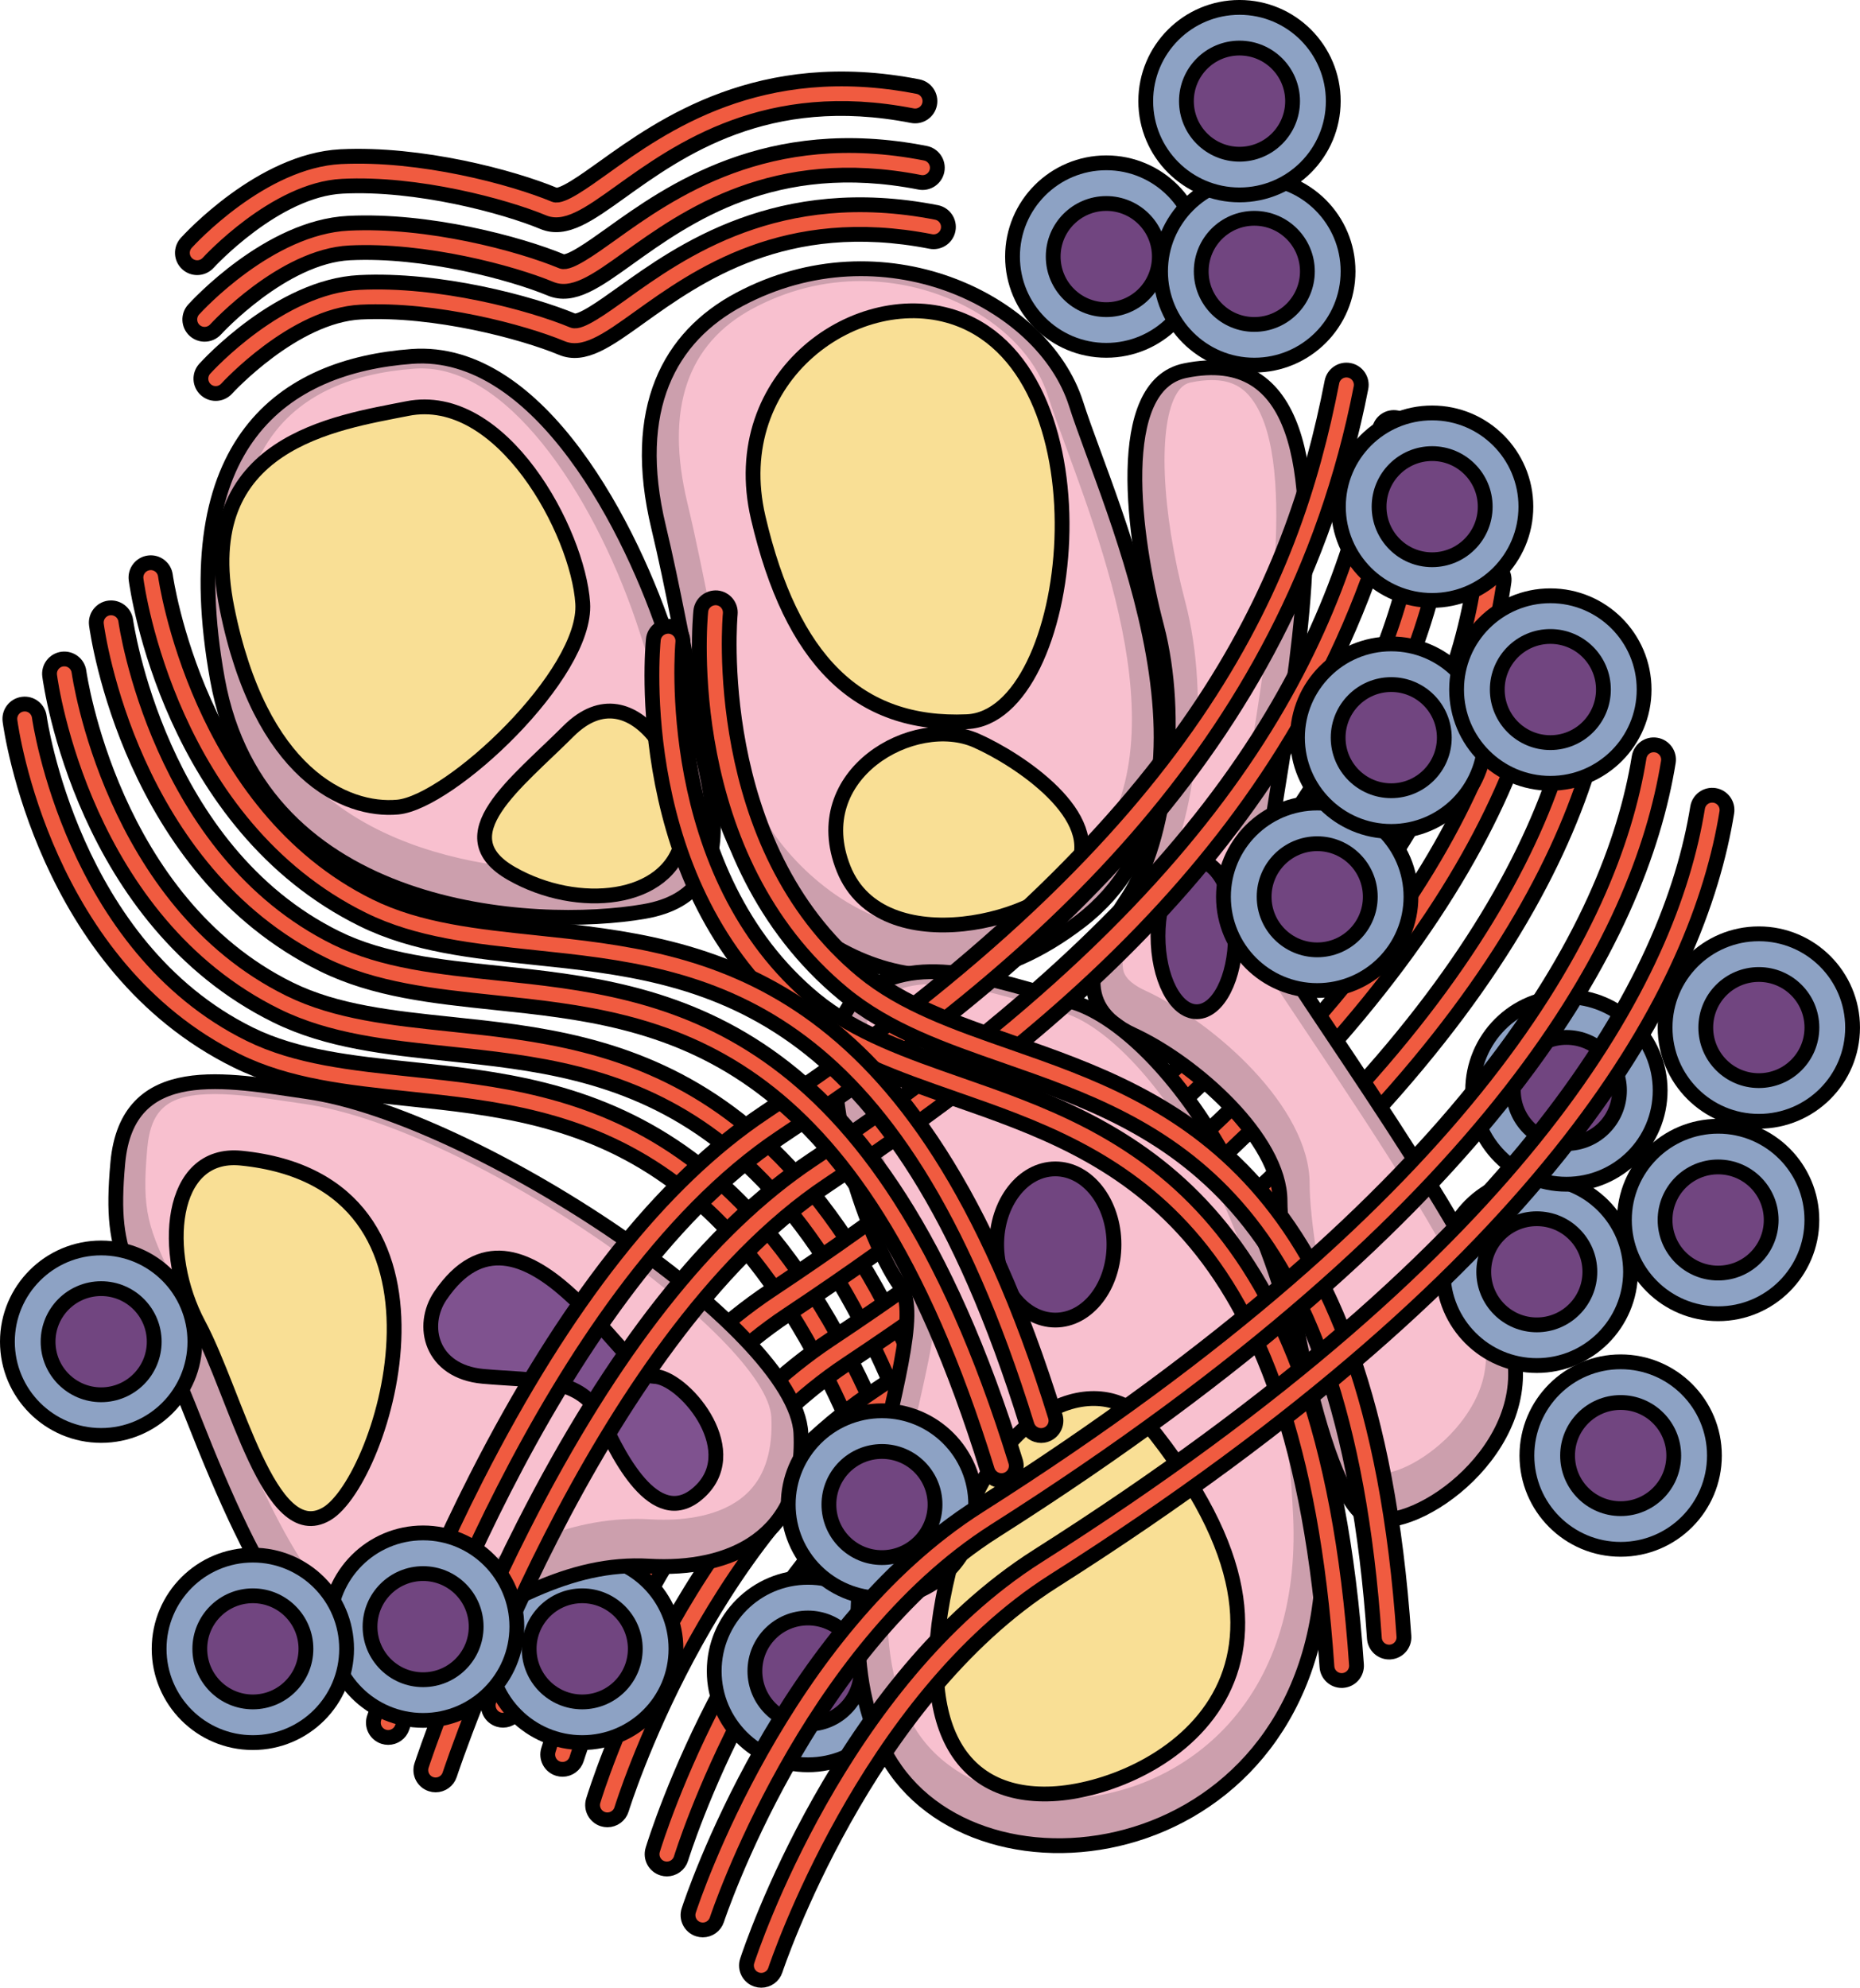<?xml version="1.0" encoding="utf-8"?>
<!-- Generator: Adobe Illustrator 16.0.0, SVG Export Plug-In . SVG Version: 6.00 Build 0)  -->
<!DOCTYPE svg PUBLIC "-//W3C//DTD SVG 1.1//EN" "http://www.w3.org/Graphics/SVG/1.1/DTD/svg11.dtd">
<svg version="1.1" id="Layer_1" xmlns="http://www.w3.org/2000/svg" xmlns:xlink="http://www.w3.org/1999/xlink" x="0px" y="0px"
	 width="125.656px" height="134.281px" viewBox="0 0 125.656 134.281" enable-background="new 0 0 125.656 134.281"
	 xml:space="preserve">
<g>
	<path fill="#F05B40" stroke="#000000" stroke-linecap="round" stroke-linejoin="round" stroke-miterlimit="10" d="M61.817,106.524
		c-0.427,0-0.822-0.275-0.955-0.705C51.892,76.783,38.979,75.427,27.585,74.23c-4.171-0.438-8.11-0.853-11.589-2.566
		C3.004,65.262,0.763,49.368,0.674,48.694c-0.072-0.547,0.312-1.049,0.859-1.122c0.555-0.076,1.05,0.312,1.123,0.859
		C2.677,48.586,4.86,63.946,16.88,69.869c3.159,1.558,6.926,1.953,10.915,2.372c11.414,1.198,25.619,2.69,34.979,32.988
		c0.163,0.527-0.133,1.087-0.66,1.25C62.015,106.51,61.916,106.524,61.817,106.524z"/>
	<path fill="#F05B40" stroke="#000000" stroke-linecap="round" stroke-linejoin="round" stroke-miterlimit="10" d="M64.499,103.479
		c-0.428,0-0.823-0.275-0.956-0.705c-8.972-29.036-21.885-30.393-33.278-31.589c-4.171-0.438-8.11-0.853-11.589-2.566
		C5.684,62.216,3.443,46.321,3.354,45.647c-0.072-0.547,0.312-1.049,0.859-1.122c0.555-0.07,1.05,0.313,1.123,0.859
		C5.357,45.539,7.54,60.9,19.56,66.823c3.159,1.558,6.926,1.953,10.915,2.372c11.414,1.198,25.618,2.69,34.979,32.988
		c0.164,0.527-0.133,1.087-0.66,1.25C64.696,103.464,64.596,103.479,64.499,103.479z"/>
	<path fill="#F05B40" stroke="#000000" stroke-linecap="round" stroke-linejoin="round" stroke-miterlimit="10" d="M33.984,116.212
		c-0.096,0-0.194-0.014-0.291-0.043c-0.528-0.161-0.827-0.719-0.667-1.247c0.234-0.772,5.89-19.01,19.056-27.755
		C85.158,65.204,94.006,47.057,95.606,35.7c0.076-0.547,0.584-0.934,1.13-0.851c0.547,0.077,0.928,0.583,0.851,1.13
		C95.93,47.741,86.883,66.459,53.189,88.833c-12.56,8.342-18.193,26.487-18.249,26.67C34.81,115.934,34.413,116.212,33.984,116.212z
		"/>
	<path fill="#F05B40" stroke="#000000" stroke-linecap="round" stroke-linejoin="round" stroke-miterlimit="10" d="M38.003,119.53
		c-0.096,0-0.194-0.014-0.291-0.043c-0.528-0.16-0.827-0.719-0.667-1.247c0.234-0.772,5.89-19.009,19.057-27.754
		C89.176,68.52,98.026,50.373,99.625,39.019c0.077-0.547,0.586-0.926,1.13-0.851c0.547,0.077,0.928,0.583,0.851,1.13
		C99.95,51.059,90.902,69.774,57.209,92.152c-12.575,8.352-18.194,26.486-18.25,26.668C38.828,119.252,38.432,119.53,38.003,119.53z
		"/>
	<path fill="#F05B40" stroke="#000000" stroke-linecap="round" stroke-linejoin="round" stroke-miterlimit="10" d="M41.035,122.942
		c-0.096,0-0.194-0.014-0.291-0.043c-0.528-0.161-0.827-0.719-0.667-1.247c0.234-0.772,5.89-19.01,19.056-27.755
		c33.075-21.963,41.923-40.11,43.523-51.467c0.077-0.546,0.583-0.931,1.13-0.851c0.547,0.077,0.928,0.583,0.851,1.13
		c-1.656,11.762-10.703,30.479-44.397,52.854c-12.56,8.342-18.193,26.487-18.249,26.67C41.86,122.664,41.464,122.942,41.035,122.942
		z"/>
	<path fill="#F05B40" stroke="#000000" stroke-linecap="round" stroke-linejoin="round" stroke-miterlimit="10" d="M45.054,126.261
		c-0.096,0-0.194-0.014-0.291-0.043c-0.528-0.16-0.827-0.719-0.667-1.247c0.234-0.772,5.89-19.009,19.057-27.754
		c33.074-21.967,41.923-40.113,43.523-51.468c0.078-0.546,0.591-0.931,1.13-0.851c0.547,0.077,0.928,0.583,0.851,1.13
		C107,57.789,97.953,76.505,64.26,98.883c-12.575,8.352-18.195,26.486-18.25,26.668C45.879,125.982,45.482,126.261,45.054,126.261z"
		/>
	<g>
		<circle fill="#8DA2C4" cx="39.333" cy="111.39" r="6.333"/>
		
			<circle fill="none" stroke="#000000" stroke-linecap="round" stroke-linejoin="round" stroke-miterlimit="10" cx="39.333" cy="111.39" r="6.333"/>
		
			<circle fill="#714580" stroke="#000000" stroke-linecap="round" stroke-linejoin="round" stroke-miterlimit="10" cx="39.333" cy="111.39" r="3.585"/>
	</g>
	<g>
		<circle fill="#8DA2C4" cx="54.583" cy="112.89" r="6.333"/>
		
			<circle fill="none" stroke="#000000" stroke-linecap="round" stroke-linejoin="round" stroke-miterlimit="10" cx="54.583" cy="112.89" r="6.333"/>
		
			<circle fill="#714580" stroke="#000000" stroke-linecap="round" stroke-linejoin="round" stroke-miterlimit="10" cx="54.583" cy="112.89" r="3.585"/>
	</g>
	<g>
		<path fill="#CC9FAD" d="M80.067,25.039c-4.885,0.997-3.526,11.216-1.924,17.306s0.641,14.422-1.923,18.268
			s-3.845,7.371,0.321,9.294s9.934,7.05,9.934,11.217s2.885,20.511,6.09,21.473s11.217-4.807,9.615-11.537
			c-1.604-6.73-14.743-24.356-16.666-28.202S95.77,21.834,80.067,25.039z"/>
		<path fill="#F8C0CF" d="M93.235,99.53c-1.92-1.688-4.76-14.969-4.76-19.573c0-5.162-6.443-10.886-11.096-13.032
			c-1.269-0.586-1.427-1.146-1.479-1.329c-0.271-0.962,0.396-2.658,1.983-5.04c2.936-4.404,3.919-13.325,2.192-19.886
			c-1.634-6.211-1.865-12.014-0.562-14.11c0.334-0.538,0.669-0.669,0.951-0.727c0.505-0.104,0.978-0.155,1.403-0.155
			c1.107,0,1.915,0.342,2.542,1.078c3.321,3.896,1.317,16.384-0.009,24.647c-1.057,6.58-1.489,9.558-0.678,11.182
			c0.674,1.346,2.445,4,4.689,7.359c4.307,6.447,10.814,16.189,11.819,20.411c0.573,2.404-0.538,4.468-1.571,5.775
			c-1.661,2.103-4.053,3.404-5.315,3.404C93.347,99.535,93.264,99.533,93.235,99.53z"/>
		<path fill="none" stroke="#000000" stroke-linecap="round" stroke-linejoin="round" stroke-miterlimit="10" d="M80.067,25.039
			c-4.885,0.997-3.526,11.216-1.924,17.306s0.641,14.422-1.923,18.268s-3.845,7.371,0.321,9.294s9.934,7.05,9.934,11.217
			s2.885,20.511,6.09,21.473s11.217-4.807,9.615-11.537c-1.604-6.73-14.743-24.356-16.666-28.202S95.77,21.834,80.067,25.039z"/>
		<g>
			
				<ellipse fill="#714580" stroke="#000000" stroke-linecap="round" stroke-linejoin="round" stroke-miterlimit="10" cx="80.846" cy="63.241" rx="2.615" ry="5.107"/>
		</g>
	</g>
	<g>
		<path fill="#CC9FAD" d="M20.777,73.752c-5.393-0.771-12.179-2.243-12.819,4.808s0.961,6.729,5.128,17.306
			s8.653,19.55,14.742,16.024s10.576-6.409,16.024-6.089s10.576-1.923,10.255-8.974S31.994,75.354,20.777,73.752z"/>
		<path fill="#F8C0CF" d="M25.175,109.503c-4.108,0-8.397-10.888-10.229-15.537c-1.306-3.314-2.388-5.628-3.178-7.317
			c-1.744-3.73-2.213-4.732-1.819-9.074c0.246-2.706,1.442-3.665,4.571-3.665c1.54,0,3.279,0.259,4.96,0.508l1.014,0.148
			c11.483,1.64,31.372,15.844,31.615,21.187c0.098,2.163-0.399,3.833-1.48,4.964c-1.539,1.61-3.997,1.948-5.787,1.948h0
			c-0.289,0-0.58-0.009-0.873-0.025c-0.318-0.02-0.631-0.028-0.944-0.028c-5.238,0-9.508,2.487-14.914,5.635l-1.286,0.748
			C26.232,109.336,25.692,109.503,25.175,109.503z"/>
		<path fill="none" stroke="#000000" stroke-linecap="round" stroke-linejoin="round" stroke-miterlimit="10" d="M20.777,73.752
			c-5.393-0.771-12.179-2.243-12.819,4.808s0.961,6.729,5.128,17.306s8.653,19.55,14.742,16.024s10.576-6.409,16.024-6.089
			s10.576-1.923,10.255-8.974S31.994,75.354,20.777,73.752z"/>
		<path fill="#7F528F" stroke="#000000" stroke-linecap="round" stroke-linejoin="round" stroke-miterlimit="10" d="M29.75,87.533
			c-1.372,2.019-0.641,5.128,2.884,5.448s6.729,0.001,8.012,2.885s3.846,7.69,6.73,4.807s-1.282-7.691-3.205-7.691
			S35.199,79.521,29.75,87.533z"/>
		<path fill="#F9DF95" stroke="#000000" stroke-linecap="round" stroke-linejoin="round" stroke-miterlimit="10" d="M16.29,78.239
			c-4.878-0.488-5.448,6.409-2.884,11.217s4.807,15.062,8.653,12.819S32.314,79.842,16.29,78.239z"/>
	</g>
	<g>
		<path fill="#CC9FAD" d="M45.133,43.307c-2.388-7.43-8.652-19.869-17.306-19.229s-16.025,5.768-13.14,21.792
			S36.16,62.856,43.531,61.574S48.018,52.28,45.133,43.307z"/>
		<path fill="#F8C0CF" d="M38.414,58.809c-4.493,0-19.343-1.044-21.758-14.459c-1.23-6.834-0.586-11.936,1.914-15.161
			c1.957-2.524,5.121-3.965,9.405-4.282c0.167-0.012,0.331-0.018,0.495-0.018c6.195,0,11.993,9.26,14.759,17.864l0.32,0.994
			c1.745,5.406,3.549,10.997,2.149,13.314c-0.157,0.26-0.634,1.05-2.511,1.376c-0.972,0.169-2.588,0.371-4.773,0.371
			C38.415,58.809,38.414,58.809,38.414,58.809z"/>
		<path fill="none" stroke="#000000" stroke-linecap="round" stroke-linejoin="round" stroke-miterlimit="10" d="M45.133,43.307
			c-2.388-7.43-8.652-19.869-17.306-19.229s-16.025,5.768-13.14,21.792S36.16,62.856,43.531,61.574S48.018,52.28,45.133,43.307z"/>
		<path fill="#F9DF95" stroke="#000000" stroke-linecap="round" stroke-linejoin="round" stroke-miterlimit="10" d="M27.507,27.604
			c-4.755,0.95-14.422,2.243-12.178,13.46s8.013,13.78,11.538,13.46s12.819-8.973,12.499-13.78S33.917,26.322,27.507,27.604z"/>
		<path fill="#F9DF95" stroke="#000000" stroke-linecap="round" stroke-linejoin="round" stroke-miterlimit="10" d="M38.403,49.396
			c-3.54,3.539-8.333,7.051-3.846,9.614s10.576,1.924,11.537-2.243S42.89,44.91,38.403,49.396z"/>
	</g>
	<g>
		<path fill="#CC9FAD" d="M49.941,20.232c-4.707,2.51-7.371,7.371-5.448,15.383s3.205,18.268,5.769,22.434
			s11.538,12.818,22.755,4.166c11.217-8.652,1.922-27.883-0.321-34.933S59.556,15.105,49.941,20.232z"/>
		<path fill="#F8C0CF" d="M63.332,62.756c-5.622,0-9.894-4.527-11.367-6.921c-1.597-2.596-2.758-8.438-3.882-14.089
			c-0.517-2.602-1.052-5.292-1.645-7.764c-1.522-6.342-0.027-10.767,4.444-13.151c2.293-1.223,4.745-1.843,7.288-1.843
			c5.792,0,11.217,3.325,12.62,7.734c0.314,0.988,0.746,2.164,1.246,3.525c3.107,8.461,8.309,22.622-0.242,29.217
			C68.963,61.648,66.116,62.756,63.332,62.756C63.332,62.756,63.332,62.756,63.332,62.756z"/>
		<path fill="none" stroke="#000000" stroke-linecap="round" stroke-linejoin="round" stroke-miterlimit="10" d="M49.941,20.232
			c-4.707,2.51-7.371,7.371-5.448,15.383s3.205,18.268,5.769,22.434s11.538,12.818,22.755,4.166
			c11.217-8.652,1.922-27.883-0.321-34.933S59.556,15.105,49.941,20.232z"/>
		<path fill="#F9DF95" stroke="#000000" stroke-linecap="round" stroke-linejoin="round" stroke-miterlimit="10" d="M64.682,21.514
			c-6.625-2.409-15.703,3.847-13.459,13.461s6.73,14.101,14.101,13.78S75.258,25.359,64.682,21.514z"/>
		<path fill="#F9DF95" stroke="#000000" stroke-linecap="round" stroke-linejoin="round" stroke-miterlimit="10" d="M65.965,50.037
			c-4.194-1.863-11.538,2.244-8.974,8.653s13.781,3.525,15.704,0S68.849,51.318,65.965,50.037z"/>
	</g>
	<g>
		<path fill="#CC9FAD" d="M72.375,67.664c-5.331-1.481-10.576-3.526-14.422-0.321s0.32,16.024,2.884,19.55
			s-7.371,22.755-0.32,32.689c7.05,9.935,29.805,5.769,28.843-16.024C88.399,81.765,78.143,69.268,72.375,67.664z"/>
		<path fill="#F8C0CF" d="M71.526,121.521c-3.979,0-7.484-1.594-9.378-4.262c-3.887-5.477-1.754-14.912-0.197-21.801
			c1.205-5.33,2-8.851,0.504-10.908c-1.065-1.464-2.668-5.284-3.509-9.144c-0.949-4.357-0.54-7.004,0.288-7.693
			c1.012-0.843,2.208-1.235,3.767-1.235c2.097,0,4.522,0.703,7.092,1.448c0.581,0.168,1.163,0.337,1.747,0.499
			c4.795,1.333,14.597,13.038,15.523,34.055c0.261,5.898-1.346,10.839-4.646,14.288c-2.892,3.021-6.97,4.753-11.188,4.753H71.526z"
			/>
		<path fill="none" stroke="#000000" stroke-linecap="round" stroke-linejoin="round" stroke-miterlimit="10" d="M72.375,67.664
			c-5.331-1.481-10.576-3.526-14.422-0.321s0.32,16.024,2.884,19.55s-7.371,22.755-0.32,32.689
			c7.05,9.935,29.805,5.769,28.843-16.024C88.399,81.765,78.143,69.268,72.375,67.664z"/>
		<g>
			
				<ellipse fill="#714580" stroke="#000000" stroke-linecap="round" stroke-linejoin="round" stroke-miterlimit="10" cx="71.295" cy="84.073" rx="3.963" ry="5.107"/>
		</g>
		<path fill="#F9DF95" stroke="#000000" stroke-linecap="round" stroke-linejoin="round" stroke-miterlimit="10" d="M77.502,96.186
			c-3.044-3.735-10.256-1.603-13.141,8.974c-2.884,10.576,0.001,16.345,6.73,16.024C77.823,120.863,91.603,113.491,77.502,96.186z"
			/>
	</g>
	<path fill="#F05B40" stroke="#000000" stroke-linecap="round" stroke-linejoin="round" stroke-miterlimit="10" d="M26.225,117.376
		c-0.103,0-0.207-0.016-0.31-0.05c-0.525-0.171-0.812-0.735-0.641-1.26c0.024-0.075,2.479-7.547,6.91-16.248
		c5.98-11.745,12.522-20.04,19.445-24.655c29.103-19.401,35.719-35.837,38.352-49.354c0.105-0.542,0.627-0.896,1.173-0.79
		c0.542,0.105,0.896,0.631,0.79,1.173c-4.833,24.811-22.531,39.52-39.205,50.636c-15.864,10.576-25.468,39.567-25.563,39.859
		C27.038,117.108,26.646,117.376,26.225,117.376z"/>
	<path fill="#F05B40" stroke="#000000" stroke-linecap="round" stroke-linejoin="round" stroke-miterlimit="10" d="M29.43,120.581
		c-0.103,0-0.207-0.016-0.31-0.05c-0.525-0.171-0.812-0.735-0.641-1.26c0.024-0.075,2.479-7.547,6.91-16.248
		c5.98-11.745,12.522-20.04,19.445-24.655c29.102-19.401,35.718-35.837,38.352-49.354c0.104-0.542,0.627-0.896,1.172-0.79
		c0.543,0.105,0.896,0.631,0.791,1.173c-4.834,24.811-22.531,39.52-39.206,50.636C40.079,90.608,30.476,119.6,30.38,119.892
		C30.243,120.313,29.851,120.581,29.43,120.581z"/>
	<path fill="#F05B40" stroke="#000000" stroke-linecap="round" stroke-linejoin="round" stroke-miterlimit="10" d="M90.641,113.53
		c-0.521,0-0.961-0.403-0.996-0.932c-2.084-30.319-14.344-34.597-25.159-38.371c-3.96-1.381-7.7-2.687-10.694-5.152
		c-11.18-9.207-9.721-25.192-9.654-25.868c0.055-0.549,0.547-0.938,1.094-0.896c0.549,0.055,0.951,0.545,0.896,1.094
		c-0.015,0.155-1.409,15.607,8.935,24.127c2.718,2.238,6.295,3.486,10.082,4.808c10.836,3.78,24.321,8.485,26.494,40.122
		c0.039,0.551-0.377,1.028-0.929,1.066C90.688,113.529,90.665,113.53,90.641,113.53z"/>
	<g>
		<circle fill="#8DA2C4" cx="59.583" cy="101.64" r="6.333"/>
		
			<circle fill="none" stroke="#000000" stroke-linecap="round" stroke-linejoin="round" stroke-miterlimit="10" cx="59.583" cy="101.64" r="6.333"/>
		
			<circle fill="#714580" stroke="#000000" stroke-linecap="round" stroke-linejoin="round" stroke-miterlimit="10" cx="59.583" cy="101.64" r="3.585"/>
	</g>
	<g>
		<circle fill="#8DA2C4" cx="103.822" cy="85.918" r="6.333"/>
		
			<circle fill="none" stroke="#000000" stroke-linecap="round" stroke-linejoin="round" stroke-miterlimit="10" cx="103.822" cy="85.918" r="6.333"/>
		
			<circle fill="#714580" stroke="#000000" stroke-linecap="round" stroke-linejoin="round" stroke-miterlimit="10" cx="103.822" cy="85.918" r="3.585"/>
	</g>
	<g>
		<circle fill="#8DA2C4" cx="105.822" cy="73.668" r="6.333"/>
		
			<circle fill="none" stroke="#000000" stroke-linecap="round" stroke-linejoin="round" stroke-miterlimit="10" cx="105.822" cy="73.668" r="6.333"/>
		
			<circle fill="#714580" stroke="#000000" stroke-linecap="round" stroke-linejoin="round" stroke-miterlimit="10" cx="105.822" cy="73.668" r="3.585"/>
	</g>
	<g>
		<circle fill="#8DA2C4" cx="118.822" cy="69.418" r="6.333"/>
		
			<circle fill="none" stroke="#000000" stroke-linecap="round" stroke-linejoin="round" stroke-miterlimit="10" cx="118.822" cy="69.418" r="6.333"/>
		
			<circle fill="#714580" stroke="#000000" stroke-linecap="round" stroke-linejoin="round" stroke-miterlimit="10" cx="118.822" cy="69.418" r="3.585"/>
	</g>
	<g>
		<circle fill="#8DA2C4" cx="116.072" cy="82.418" r="6.333"/>
		
			<circle fill="none" stroke="#000000" stroke-linecap="round" stroke-linejoin="round" stroke-miterlimit="10" cx="116.072" cy="82.418" r="6.333"/>
		
			<circle fill="#714580" stroke="#000000" stroke-linecap="round" stroke-linejoin="round" stroke-miterlimit="10" cx="116.072" cy="82.418" r="3.585"/>
	</g>
	<g>
		<circle fill="#8DA2C4" cx="109.487" cy="98.333" r="6.334"/>
		
			<circle fill="none" stroke="#000000" stroke-linecap="round" stroke-linejoin="round" stroke-miterlimit="10" cx="109.487" cy="98.333" r="6.334"/>
		
			<circle fill="#714580" stroke="#000000" stroke-linecap="round" stroke-linejoin="round" stroke-miterlimit="10" cx="109.487" cy="98.333" r="3.586"/>
	</g>
	<g>
		<circle fill="#8DA2C4" cx="88.987" cy="60.583" r="6.334"/>
		
			<circle fill="none" stroke="#000000" stroke-linecap="round" stroke-linejoin="round" stroke-miterlimit="10" cx="88.987" cy="60.583" r="6.334"/>
		
			<circle fill="#714580" stroke="#000000" stroke-linecap="round" stroke-linejoin="round" stroke-miterlimit="10" cx="88.987" cy="60.583" r="3.586"/>
	</g>
	<g>
		<circle fill="#8DA2C4" cx="93.987" cy="49.833" r="6.334"/>
		
			<circle fill="none" stroke="#000000" stroke-linecap="round" stroke-linejoin="round" stroke-miterlimit="10" cx="93.987" cy="49.833" r="6.334"/>
		
			<circle fill="#714580" stroke="#000000" stroke-linecap="round" stroke-linejoin="round" stroke-miterlimit="10" cx="93.987" cy="49.833" r="3.586"/>
	</g>
	<g>
		<circle fill="#8DA2C4" cx="104.737" cy="46.583" r="6.334"/>
		
			<circle fill="none" stroke="#000000" stroke-linecap="round" stroke-linejoin="round" stroke-miterlimit="10" cx="104.737" cy="46.583" r="6.334"/>
		
			<circle fill="#714580" stroke="#000000" stroke-linecap="round" stroke-linejoin="round" stroke-miterlimit="10" cx="104.737" cy="46.583" r="3.586"/>
	</g>
	<g>
		<circle fill="#8DA2C4" cx="96.751" cy="34.229" r="6.333"/>
		
			<circle fill="none" stroke="#000000" stroke-linecap="round" stroke-linejoin="round" stroke-miterlimit="10" cx="96.751" cy="34.229" r="6.333"/>
		
			<circle fill="#714580" stroke="#000000" stroke-linecap="round" stroke-linejoin="round" stroke-miterlimit="10" cx="96.751" cy="34.229" r="3.585"/>
	</g>
	<g>
		<circle fill="#8DA2C4" cx="74.737" cy="17.333" r="6.334"/>
		
			<circle fill="none" stroke="#000000" stroke-linecap="round" stroke-linejoin="round" stroke-miterlimit="10" cx="74.737" cy="17.333" r="6.334"/>
		
			<circle fill="#714580" stroke="#000000" stroke-linecap="round" stroke-linejoin="round" stroke-miterlimit="10" cx="74.737" cy="17.333" r="3.586"/>
	</g>
	<g>
		<circle fill="#8DA2C4" cx="84.737" cy="18.333" r="6.334"/>
		
			<circle fill="none" stroke="#000000" stroke-linecap="round" stroke-linejoin="round" stroke-miterlimit="10" cx="84.737" cy="18.333" r="6.334"/>
		
			<circle fill="#714580" stroke="#000000" stroke-linecap="round" stroke-linejoin="round" stroke-miterlimit="10" cx="84.737" cy="18.333" r="3.586"/>
	</g>
	<g>
		<circle fill="#8DA2C4" cx="83.737" cy="6.833" r="6.334"/>
		
			<circle fill="none" stroke="#000000" stroke-linecap="round" stroke-linejoin="round" stroke-miterlimit="10" cx="83.737" cy="6.833" r="6.334"/>
		
			<circle fill="#714580" stroke="#000000" stroke-linecap="round" stroke-linejoin="round" stroke-miterlimit="10" cx="83.737" cy="6.833" r="3.586"/>
	</g>
	<path fill="#F05B40" stroke="#000000" stroke-linecap="round" stroke-linejoin="round" stroke-miterlimit="10" d="M93.846,111.607
		c-0.521,0-0.961-0.403-0.996-0.932c-2.084-30.319-14.344-34.597-25.159-38.371c-3.96-1.381-7.7-2.687-10.694-5.152
		c-11.18-9.207-9.721-25.192-9.654-25.868c0.056-0.549,0.545-0.938,1.094-0.896c0.549,0.055,0.951,0.545,0.896,1.094
		c-0.015,0.155-1.409,15.607,8.935,24.127c2.718,2.238,6.294,3.486,10.082,4.808c10.836,3.78,24.321,8.485,26.494,40.122
		c0.039,0.551-0.377,1.028-0.929,1.066C93.893,111.606,93.87,111.607,93.846,111.607z"/>
	<path fill="#F05B40" stroke="#000000" stroke-linecap="round" stroke-linejoin="round" stroke-miterlimit="10" d="M67.657,100.024
		c-0.428,0-0.822-0.275-0.955-0.705C57.73,70.283,44.817,68.927,33.424,67.73c-4.171-0.438-8.11-0.853-11.589-2.566
		C8.843,58.762,6.602,42.868,6.513,42.194c-0.072-0.547,0.312-1.049,0.859-1.122c0.552-0.069,1.05,0.312,1.123,0.859
		c0.021,0.154,2.203,15.515,14.223,21.438c3.159,1.558,6.926,1.953,10.915,2.372c11.414,1.198,25.619,2.69,34.979,32.988
		c0.164,0.527-0.133,1.087-0.66,1.25C67.854,100.01,67.754,100.024,67.657,100.024z"/>
	<path fill="#F05B40" stroke="#000000" stroke-linecap="round" stroke-linejoin="round" stroke-miterlimit="10" d="M70.336,96.979
		c-0.426,0-0.822-0.275-0.955-0.705C60.41,67.237,47.497,65.881,36.104,64.685c-4.171-0.438-8.11-0.853-11.589-2.566
		C11.522,55.716,9.282,39.821,9.193,39.147c-0.072-0.547,0.312-1.049,0.859-1.122c0.552-0.076,1.05,0.313,1.123,0.859
		c0.021,0.154,2.203,15.516,14.223,21.438c3.159,1.558,6.926,1.953,10.915,2.372c11.414,1.198,25.618,2.69,34.98,32.988
		c0.162,0.527-0.133,1.087-0.66,1.25C70.534,96.964,70.435,96.979,70.336,96.979z"/>
	<path fill="#F05B40" stroke="#000000" stroke-linecap="round" stroke-linejoin="round" stroke-miterlimit="10" d="M47.48,130.379
		c-0.103,0-0.207-0.016-0.31-0.049c-0.525-0.172-0.812-0.736-0.641-1.262c0.25-0.767,6.282-18.882,19.627-27.353
		c33.521-21.276,42.744-39.236,44.578-50.556c0.089-0.545,0.598-0.918,1.148-0.827c0.545,0.089,0.915,0.603,0.826,1.147
		c-1.899,11.724-11.332,30.249-45.48,51.925c-12.745,8.089-18.739,26.103-18.798,26.284
		C48.293,130.111,47.902,130.379,47.48,130.379z"/>
	<path fill="#F05B40" stroke="#000000" stroke-linecap="round" stroke-linejoin="round" stroke-miterlimit="10" d="M51.43,133.781
		c-0.103,0-0.208-0.016-0.311-0.05c-0.525-0.171-0.812-0.735-0.64-1.261c0.25-0.767,6.281-18.883,19.627-27.353
		c33.522-21.279,42.745-39.237,44.578-50.556c0.089-0.545,0.6-0.914,1.148-0.827c0.545,0.089,0.915,0.603,0.826,1.147
		c-1.898,11.723-11.332,30.247-45.48,51.925c-12.731,8.078-18.739,26.103-18.798,26.284
		C52.243,133.514,51.851,133.781,51.43,133.781z"/>
	<g>
		<circle fill="#8DA2C4" cx="28.583" cy="109.89" r="6.333"/>
		
			<circle fill="none" stroke="#000000" stroke-linecap="round" stroke-linejoin="round" stroke-miterlimit="10" cx="28.583" cy="109.89" r="6.333"/>
		
			<circle fill="#714580" stroke="#000000" stroke-linecap="round" stroke-linejoin="round" stroke-miterlimit="10" cx="28.583" cy="109.89" r="3.585"/>
	</g>
	<g>
		<circle fill="#8DA2C4" cx="17.083" cy="111.39" r="6.333"/>
		
			<circle fill="none" stroke="#000000" stroke-linecap="round" stroke-linejoin="round" stroke-miterlimit="10" cx="17.083" cy="111.39" r="6.333"/>
		
			<circle fill="#714580" stroke="#000000" stroke-linecap="round" stroke-linejoin="round" stroke-miterlimit="10" cx="17.083" cy="111.39" r="3.585"/>
	</g>
	<g>
		<circle fill="#8DA2C4" cx="6.833" cy="90.64" r="6.333"/>
		
			<circle fill="none" stroke="#000000" stroke-linecap="round" stroke-linejoin="round" stroke-miterlimit="10" cx="6.833" cy="90.64" r="6.333"/>
		
			<circle fill="#714580" stroke="#000000" stroke-linecap="round" stroke-linejoin="round" stroke-miterlimit="10" cx="6.833" cy="90.64" r="3.585"/>
	</g>
	<g>
		<path fill="#F05B40" stroke="#000000" stroke-linecap="round" stroke-linejoin="round" stroke-miterlimit="10" d="M14.572,26.583
			c-0.24,0-0.48-0.086-0.671-0.259c-0.409-0.371-0.44-1.003-0.07-1.412c0.206-0.227,5.089-5.561,10.442-5.828
			c5.405-0.272,11.594,1.393,14.435,2.576c0.477,0.196,1.987-0.887,3.321-1.841c3.944-2.828,10.546-7.561,21.236-5.468
			c0.542,0.106,0.896,0.632,0.789,1.174c-0.105,0.541-0.629,0.893-1.173,0.789c-9.843-1.923-15.767,2.32-19.688,5.13
			c-2.176,1.561-3.749,2.694-5.255,2.062c-2.57-1.071-8.518-2.675-13.565-2.424c-4.52,0.226-9.014,5.123-9.059,5.173
			C15.116,26.472,14.844,26.583,14.572,26.583z"/>
		<path fill="#F05B40" stroke="#000000" stroke-linecap="round" stroke-linejoin="round" stroke-miterlimit="10" d="M13.822,22.583
			c-0.24,0-0.48-0.086-0.671-0.259c-0.409-0.371-0.44-1.003-0.07-1.412c0.206-0.227,5.089-5.561,10.442-5.828
			c5.401-0.272,11.594,1.393,14.435,2.576c0.476,0.188,1.987-0.886,3.321-1.841c3.943-2.828,10.545-7.562,21.236-5.468
			c0.542,0.106,0.896,0.632,0.79,1.174c-0.106,0.541-0.628,0.897-1.173,0.789c-9.844-1.926-15.767,2.32-19.688,5.13
			c-2.176,1.562-3.749,2.689-5.255,2.062c-2.57-1.071-8.517-2.675-13.565-2.424c-4.52,0.226-9.014,5.123-9.059,5.173
			C14.366,22.472,14.094,22.583,13.822,22.583z"/>
		<path fill="#F05B40" stroke="#000000" stroke-linecap="round" stroke-linejoin="round" stroke-miterlimit="10" d="M13.322,18.083
			c-0.24,0-0.48-0.086-0.671-0.259c-0.409-0.371-0.44-1.003-0.07-1.412c0.206-0.227,5.089-5.561,10.442-5.828
			c5.401-0.265,11.594,1.393,14.435,2.576c0.479,0.196,1.988-0.887,3.321-1.841c3.944-2.828,10.543-7.562,21.236-5.468
			c0.542,0.106,0.896,0.632,0.79,1.174c-0.106,0.541-0.632,0.894-1.173,0.789c-9.844-1.927-15.768,2.32-19.688,5.13
			c-2.177,1.561-3.748,2.693-5.255,2.062c-2.57-1.07-8.519-2.683-13.565-2.424c-4.52,0.226-9.014,5.123-9.059,5.173
			C13.866,17.972,13.594,18.083,13.322,18.083z"/>
	</g>
</g>
</svg>
